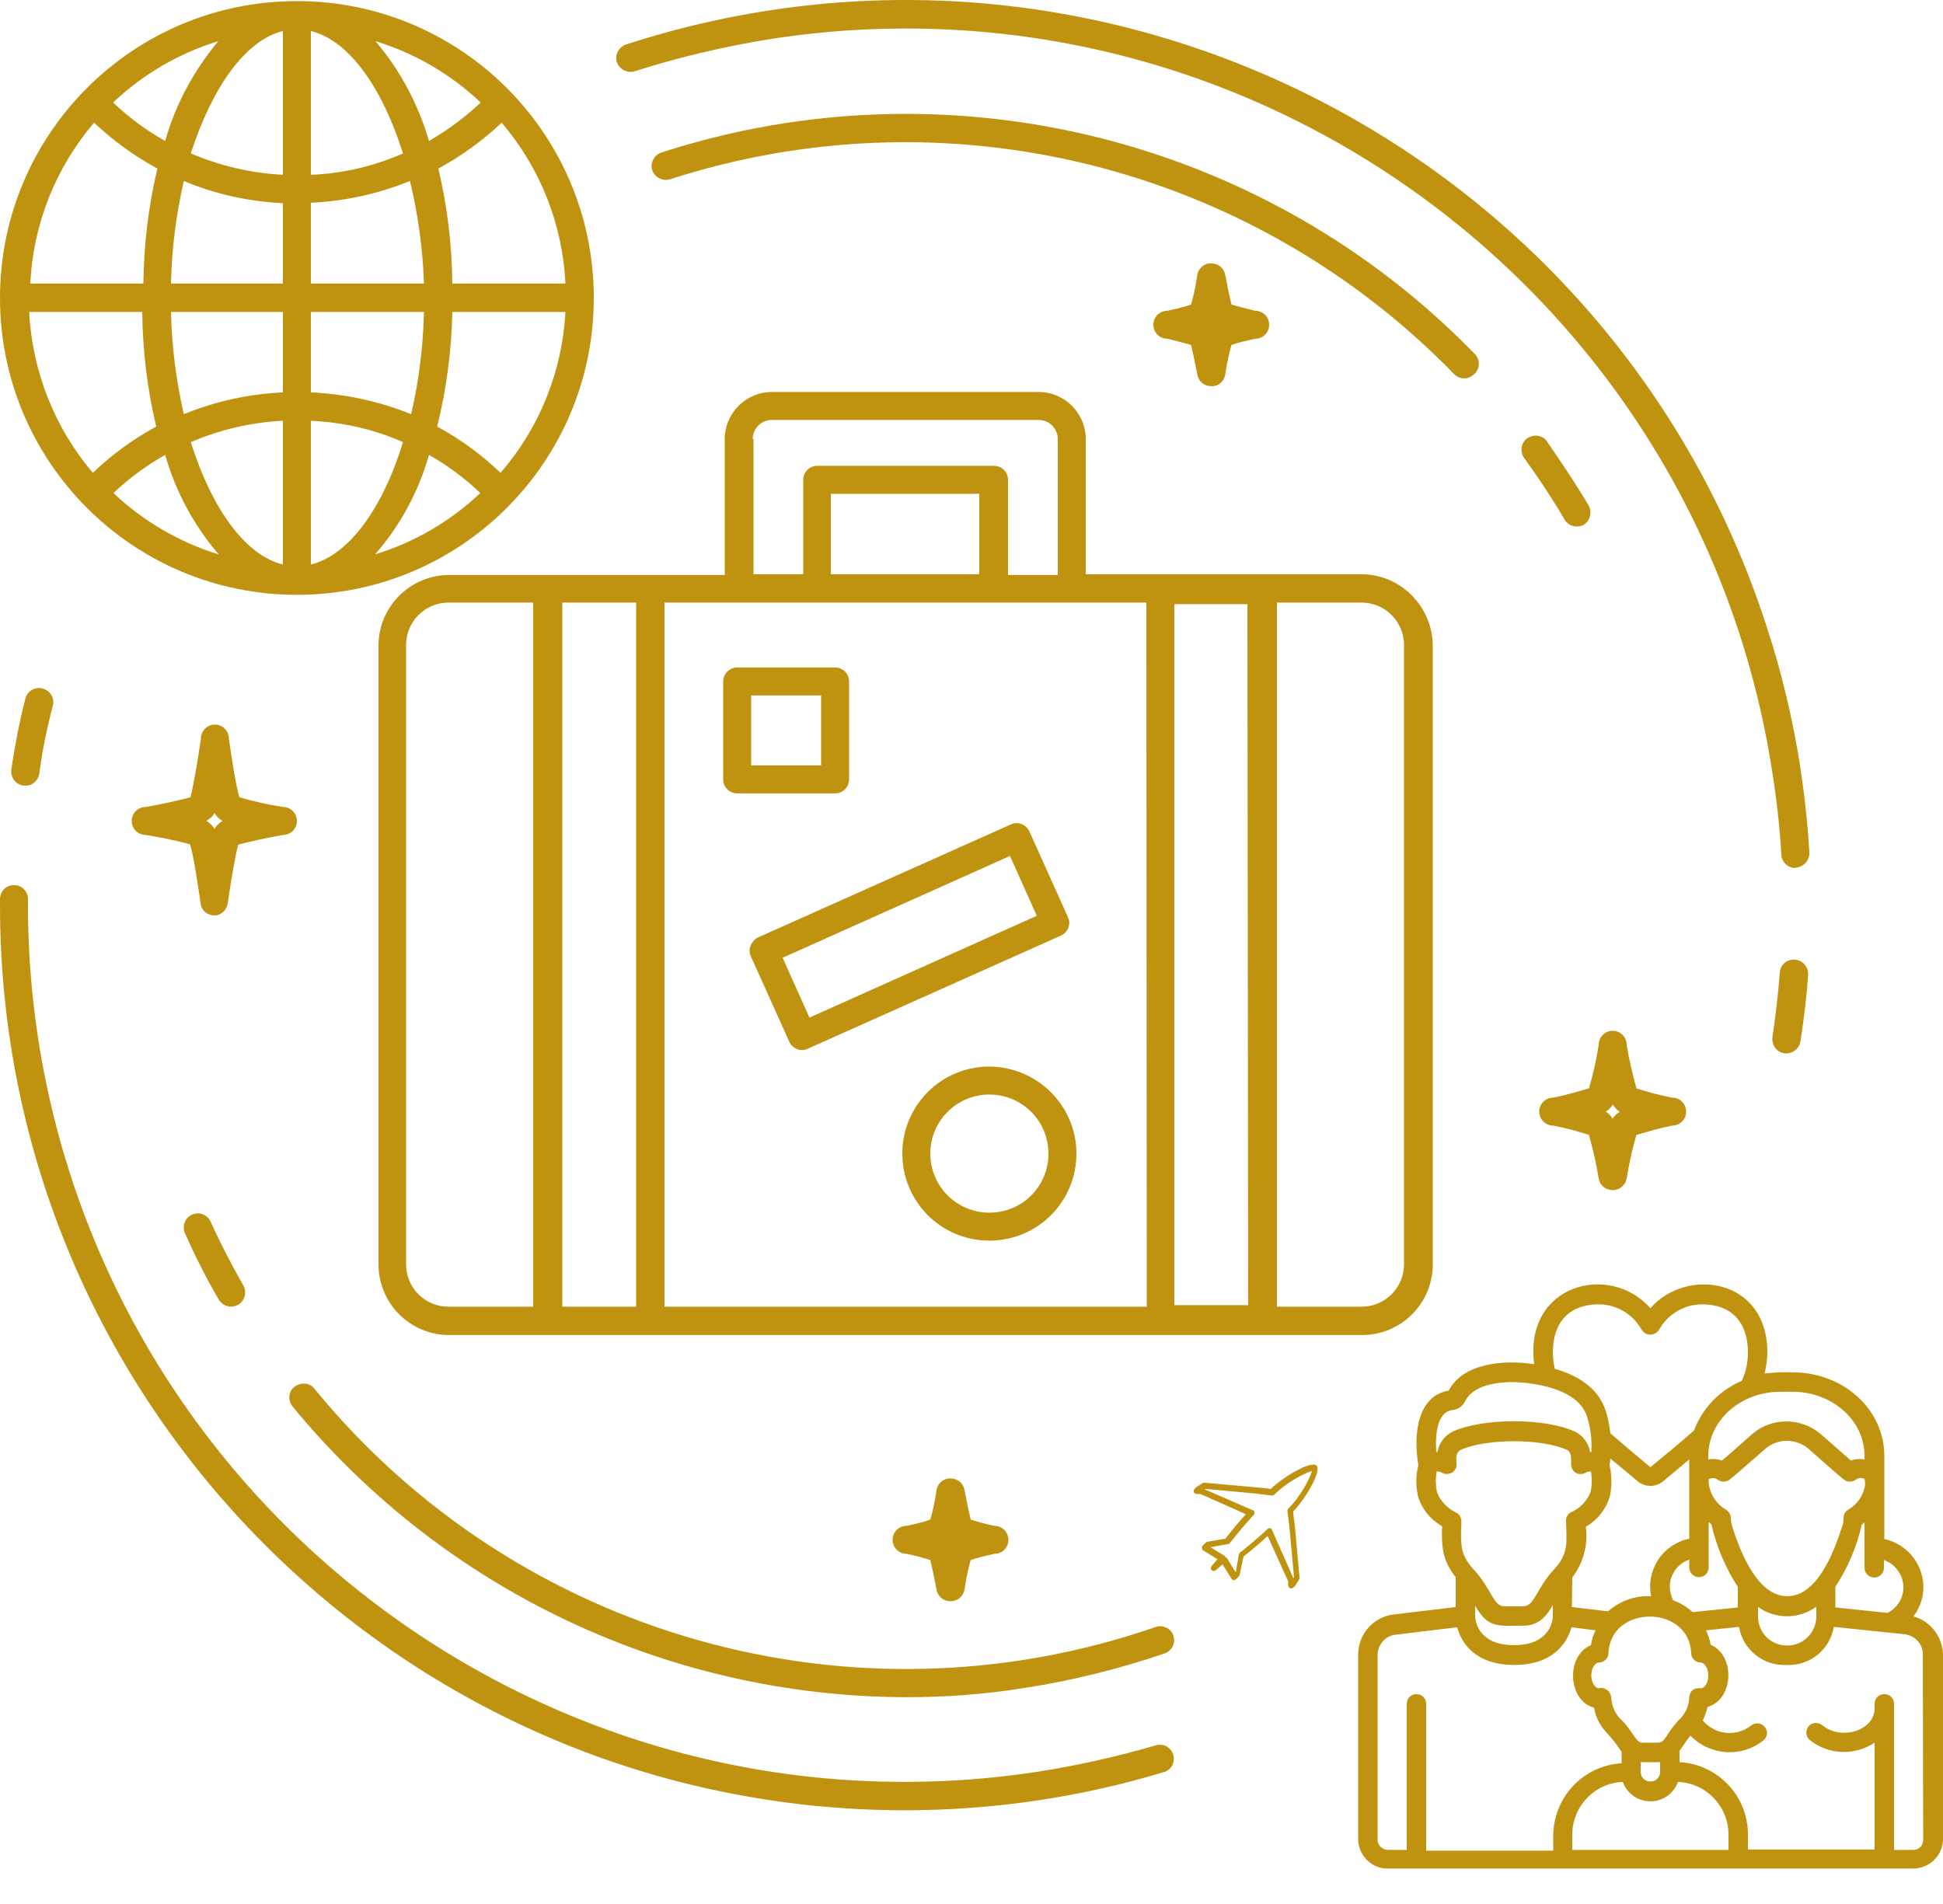 <svg width="50" height="49" viewBox="0 0 50 49" fill="none" xmlns="http://www.w3.org/2000/svg">
<path d="M33.28 38.898C33.63 38.528 34.01 37.848 33.88 37.718C33.75 37.588 33.07 37.968 32.7 38.318C32.63 38.308 32.47 38.288 32.33 38.278L31 38.158C30.98 38.158 30.97 38.158 30.95 38.168L30.79 38.268L30.78 38.278L30.74 38.318C30.71 38.348 30.71 38.398 30.74 38.428C30.75 38.438 30.77 38.448 30.79 38.448H30.89L32.06 38.968C31.87 39.178 31.7 39.388 31.53 39.598L31.07 39.678C31.06 39.678 31.04 39.688 31.03 39.698L30.95 39.778C30.92 39.808 30.92 39.858 30.95 39.888L30.96 39.898L31.33 40.128L31.26 40.208C31.16 40.318 31.13 40.358 31.18 40.408C31.23 40.458 31.27 40.428 31.38 40.328L31.46 40.258L31.69 40.628C31.7 40.648 31.72 40.658 31.74 40.668C31.76 40.668 31.79 40.658 31.8 40.648L31.88 40.568C31.89 40.558 31.9 40.538 31.9 40.528L32 40.058C32.2 39.898 32.41 39.728 32.62 39.528L33.15 40.698V40.798C33.15 40.838 33.18 40.878 33.23 40.878C33.25 40.878 33.27 40.868 33.28 40.858L33.32 40.818L33.33 40.808L33.43 40.648C33.44 40.638 33.44 40.618 33.44 40.598L33.32 39.258C33.3 39.118 33.28 38.958 33.28 38.898ZM33.28 40.608L32.73 39.368C32.72 39.348 32.7 39.328 32.68 39.328H32.67C32.65 39.328 32.63 39.338 32.62 39.348C32.38 39.578 32.13 39.778 31.91 39.958C31.9 39.968 31.88 39.988 31.88 40.008L31.8 40.468L31.58 40.108C31.55 40.088 31.53 40.068 31.51 40.038L31.15 39.818L31.6 39.738C31.62 39.738 31.64 39.728 31.65 39.708C31.84 39.468 32.04 39.228 32.26 38.988C32.29 38.958 32.29 38.908 32.26 38.878C32.25 38.868 32.25 38.868 32.24 38.868L31 38.328L31.02 38.318L32.32 38.438C32.71 38.488 32.73 38.488 32.74 38.488C32.76 38.488 32.78 38.478 32.79 38.468C33.13 38.128 33.6 37.898 33.76 37.858C33.72 38.018 33.49 38.488 33.15 38.828C33.14 38.838 33.13 38.858 33.13 38.878C33.13 38.888 33.13 38.908 33.18 39.288L33.3 40.598L33.28 40.608Z" fill="#BF930F"/>
<path d="M35.03 14.778H27.94V11.298C27.94 10.628 27.39 10.088 26.73 10.088H19.86C19.19 10.088 18.65 10.638 18.65 11.298V14.798H11.56C10.56 14.798 9.74 15.608 9.74 16.618V32.538C9.74 33.538 10.55 34.358 11.56 34.358H35.05C36.05 34.358 36.87 33.548 36.87 32.538V16.598C36.85 15.598 36.04 14.778 35.03 14.778ZM32.12 33.588H30.22V15.548H32.1L32.12 33.588ZM29.51 33.628H17.1V15.508H29.5L29.51 33.628ZM16.37 33.628H14.47V15.508H16.37V33.628ZM25.2 14.778H21.38V12.708H25.2V14.778ZM19.37 11.298C19.37 11.028 19.59 10.808 19.86 10.808H26.73C27 10.808 27.22 11.028 27.22 11.298V14.798H25.94V12.348C25.94 12.148 25.78 11.988 25.58 11.988H21.03C20.83 11.988 20.67 12.148 20.67 12.348V14.778H19.39V11.298H19.37ZM10.45 32.538V16.598C10.45 15.998 10.94 15.508 11.54 15.508H13.72V33.628H11.54C10.94 33.628 10.45 33.148 10.45 32.538ZM36.13 32.538C36.13 33.138 35.64 33.628 35.04 33.628H32.86V15.508H35.04C35.64 15.508 36.13 15.998 36.13 16.598V32.538Z" fill="#BF930F"/>
<path d="M18.97 20.418H21.49C21.69 20.418 21.85 20.258 21.85 20.058V17.538C21.85 17.338 21.69 17.178 21.49 17.178H18.97C18.77 17.178 18.61 17.338 18.61 17.538V20.058C18.61 20.258 18.77 20.418 18.97 20.418ZM19.33 17.898H21.13V19.698H19.33V17.898Z" fill="#BF930F"/>
<path d="M25.46 27.448C24.22 27.448 23.22 28.448 23.22 29.688C23.22 30.928 24.22 31.928 25.46 31.928C26.7 31.928 27.7 30.928 27.7 29.688C27.7 28.458 26.7 27.458 25.46 27.448ZM25.46 31.208C24.62 31.208 23.94 30.528 23.94 29.688C23.94 28.848 24.62 28.168 25.46 28.168C26.3 28.168 26.98 28.848 26.98 29.688C26.98 30.538 26.3 31.208 25.46 31.208Z" fill="#BF930F"/>
<path d="M19.32 24.328C19.28 24.418 19.28 24.518 19.32 24.608L20.31 26.808C20.39 26.988 20.61 27.078 20.79 26.988L27.3 24.078C27.48 23.998 27.57 23.778 27.48 23.598L26.49 21.398C26.41 21.218 26.19 21.128 26.01 21.218L19.5 24.128C19.42 24.168 19.36 24.238 19.32 24.328ZM25.99 22.028L26.68 23.568L20.83 26.188L20.14 24.648L25.99 22.028Z" fill="#BF930F"/>
<path d="M7.64 0.028C3.42 0.028 3.05176e-05 3.448 3.05176e-05 7.668C3.05176e-05 11.888 3.42 15.308 7.64 15.308C11.86 15.308 15.28 11.888 15.28 7.668C15.28 3.448 11.86 0.028 7.64 0.028ZM12.88 12.168C12.39 11.698 11.84 11.298 11.25 10.978C11.49 10.008 11.62 9.018 11.64 8.028H14.55C14.47 9.558 13.88 11.018 12.88 12.168ZM0.75 8.028H3.66C3.67 9.018 3.79 10.018 4.02 10.978C3.43 11.298 2.88 11.698 2.39 12.168C1.4 11.008 0.83 9.548 0.75 8.028ZM2.42 3.158C2.91 3.618 3.46 4.018 4.05 4.338C3.82 5.308 3.7 6.298 3.69 7.298H0.78C0.85 5.778 1.43 4.318 2.42 3.158ZM7.28 4.498C6.47 4.458 5.66 4.268 4.91 3.948C5.46 2.248 6.31 1.038 7.28 0.798V4.498ZM7.28 5.228V7.298H4.4C4.42 6.408 4.53 5.528 4.73 4.658C5.54 4.998 6.4 5.188 7.28 5.228ZM7.28 8.028V10.098C6.41 10.138 5.54 10.328 4.73 10.658C4.53 9.788 4.42 8.908 4.4 8.028H7.28ZM7.28 10.828V14.528C6.3 14.288 5.44 13.068 4.91 11.378C5.66 11.058 6.46 10.868 7.28 10.828ZM8 10.098V8.028H10.91C10.89 8.918 10.78 9.798 10.58 10.658C9.76 10.328 8.89 10.138 8 10.098ZM10.37 11.378C9.85 13.078 8.98 14.288 8 14.528V10.828C8.82 10.868 9.63 11.048 10.37 11.378ZM8 7.298V5.218C8.87 5.178 9.74 4.988 10.55 4.658C10.76 5.528 10.88 6.408 10.91 7.298H8ZM8 4.498V0.798C8.98 1.038 9.84 2.258 10.37 3.948C9.62 4.278 8.82 4.468 8 4.498ZM9.66 1.058C10.67 1.368 11.6 1.908 12.37 2.638C11.97 3.018 11.52 3.348 11.04 3.628C10.76 2.678 10.3 1.808 9.66 1.058ZM4.25 3.628C3.77 3.358 3.32 3.028 2.91 2.638C3.68 1.908 4.61 1.368 5.62 1.058C4.99 1.808 4.52 2.678 4.25 3.628ZM4.25 11.708C4.52 12.648 4.99 13.528 5.63 14.268C4.62 13.958 3.69 13.418 2.92 12.688C3.32 12.308 3.77 11.978 4.25 11.708ZM11.04 11.708C11.52 11.978 11.96 12.308 12.36 12.688C11.59 13.418 10.66 13.958 9.65 14.268C10.3 13.528 10.77 12.648 11.04 11.708ZM11.64 7.298C11.63 6.298 11.51 5.308 11.28 4.338C11.87 4.018 12.42 3.618 12.91 3.158C13.9 4.318 14.48 5.778 14.55 7.298H11.64Z" fill="#BF930F"/>
<path d="M46.2 22.338C46.01 22.338 45.85 22.188 45.84 21.998C45.8 21.298 45.72 20.588 45.61 19.888C43.72 7.568 32.19 -0.892 19.87 0.998C18.67 1.188 17.48 1.468 16.32 1.838C16.13 1.888 15.93 1.778 15.87 1.588C15.82 1.408 15.92 1.218 16.1 1.148C28.34 -2.832 41.49 3.868 45.46 16.118C45.85 17.308 46.14 18.528 46.33 19.758C46.44 20.488 46.52 21.218 46.56 21.938C46.57 22.138 46.42 22.308 46.22 22.328L46.2 22.338Z" fill="#BF930F"/>
<path d="M45.97 27.108H45.92C45.72 27.078 45.59 26.898 45.61 26.698C45.69 26.148 45.76 25.588 45.8 25.028C45.81 24.828 45.99 24.678 46.19 24.698C46.39 24.708 46.54 24.888 46.53 25.088C46.49 25.658 46.42 26.238 46.33 26.808C46.3 26.978 46.15 27.108 45.97 27.108Z" fill="#BF930F"/>
<path d="M23.28 46.588C10.41 46.578 -0.02 36.128 2.87152e-05 23.258C2.87152e-05 23.218 2.87152e-05 23.178 2.87152e-05 23.138C2.87152e-05 22.938 0.16 22.778 0.36 22.778C0.56 22.778 0.72 22.938 0.72 23.138C0.71 24.338 0.8 25.528 0.98 26.718C2.88 39.028 14.38 47.468 26.69 45.598C27.72 45.438 28.74 45.208 29.74 44.918C29.93 44.858 30.14 44.968 30.19 45.158C30.25 45.348 30.14 45.558 29.94 45.608C27.79 46.258 25.54 46.588 23.28 46.588Z" fill="#BF930F"/>
<path d="M0.65 20.218H0.6C0.4 20.188 0.27 20.008 0.29 19.808C0.38 19.198 0.5 18.578 0.65 17.988C0.7 17.788 0.89 17.668 1.09 17.718C1.29 17.768 1.41 17.958 1.36 18.158C1.21 18.728 1.09 19.308 1.01 19.918C0.98 20.088 0.83 20.228 0.65 20.218Z" fill="#BF930F"/>
<path d="M5.95 33.628C5.82 33.628 5.7 33.558 5.63 33.448C5.31 32.898 5.02 32.328 4.76 31.738C4.68 31.558 4.76 31.338 4.94 31.258C5.12 31.178 5.34 31.258 5.42 31.438C5.67 31.998 5.96 32.548 6.26 33.078C6.36 33.248 6.3 33.478 6.13 33.578C6.07 33.608 6.01 33.628 5.95 33.628Z" fill="#BF930F"/>
<path d="M23.34 43.678C17.21 43.668 11.42 40.928 7.53 36.198C7.4 36.038 7.42 35.808 7.58 35.688C7.74 35.568 7.97 35.578 8.09 35.738C13.31 42.118 21.96 44.568 29.75 41.868C29.94 41.808 30.15 41.918 30.2 42.108C30.25 42.288 30.16 42.478 29.98 42.548C28.81 42.948 27.6 43.248 26.38 43.438C25.38 43.598 24.37 43.678 23.34 43.678Z" fill="#BF930F"/>
<path d="M40.57 13.548C40.44 13.548 40.32 13.478 40.26 13.368C39.95 12.838 39.6 12.308 39.23 11.798C39.11 11.638 39.13 11.408 39.29 11.288C39.45 11.168 39.68 11.188 39.8 11.348C39.81 11.358 39.81 11.358 39.82 11.378C40.18 11.898 40.55 12.448 40.88 13.008C40.98 13.178 40.92 13.408 40.75 13.508C40.7 13.538 40.64 13.548 40.57 13.548Z" fill="#BF930F"/>
<path d="M37.68 9.738C37.58 9.738 37.49 9.698 37.42 9.628C32.19 4.248 24.36 2.308 17.23 4.618C17.04 4.668 16.84 4.558 16.78 4.368C16.73 4.188 16.83 3.998 17.01 3.928C24.41 1.528 32.53 3.538 37.95 9.108C38.09 9.248 38.09 9.478 37.95 9.618C37.86 9.698 37.77 9.738 37.68 9.738Z" fill="#BF930F"/>
<path d="M31.17 9.938C30.99 9.938 30.84 9.818 30.81 9.638C30.76 9.368 30.69 9.038 30.65 8.878C30.52 8.838 30.25 8.768 30.04 8.718C29.84 8.718 29.68 8.558 29.68 8.358C29.68 8.158 29.84 7.998 30.04 7.998C30.27 7.948 30.52 7.888 30.65 7.838C30.7 7.678 30.77 7.358 30.81 7.078C30.84 6.898 31 6.768 31.17 6.778C31.35 6.778 31.5 6.898 31.53 7.078C31.58 7.348 31.65 7.678 31.69 7.838C31.82 7.878 32.09 7.948 32.3 7.998C32.5 7.998 32.66 8.158 32.66 8.358C32.66 8.558 32.5 8.718 32.3 8.718C32.07 8.768 31.82 8.828 31.69 8.878C31.64 9.038 31.57 9.358 31.53 9.638C31.5 9.818 31.35 9.948 31.17 9.938Z" fill="#BF930F"/>
<path d="M5.52 23.558C5.33 23.558 5.18 23.428 5.16 23.238C5.08 22.668 4.97 21.978 4.89 21.728C4.52 21.628 4.13 21.548 3.75 21.488C3.55 21.488 3.39 21.328 3.39 21.128C3.39 20.928 3.55 20.768 3.75 20.768C4.14 20.698 4.52 20.618 4.9 20.518C4.97 20.268 5.09 19.578 5.17 19.008C5.17 18.808 5.33 18.648 5.53 18.648C5.73 18.648 5.89 18.808 5.89 19.008C5.97 19.578 6.08 20.268 6.16 20.518C6.53 20.628 6.91 20.708 7.28 20.768C7.48 20.768 7.64 20.928 7.64 21.128C7.64 21.328 7.48 21.488 7.28 21.488C6.89 21.558 6.51 21.638 6.13 21.738C6.06 21.988 5.94 22.678 5.86 23.248C5.83 23.428 5.69 23.558 5.52 23.558ZM5.31 21.128C5.35 21.148 5.39 21.178 5.43 21.218C5.47 21.258 5.5 21.298 5.52 21.338C5.54 21.288 5.57 21.248 5.61 21.218C5.64 21.178 5.69 21.148 5.73 21.128C5.69 21.108 5.65 21.078 5.61 21.038C5.57 20.998 5.54 20.958 5.52 20.918C5.5 20.968 5.47 21.008 5.43 21.038C5.39 21.068 5.35 21.098 5.31 21.128Z" fill="#BF930F"/>
<path d="M41.5 30.628C41.32 30.628 41.17 30.508 41.14 30.328C41.08 29.948 40.99 29.578 40.89 29.208C40.59 29.108 40.28 29.028 39.97 28.968C39.77 28.968 39.61 28.808 39.61 28.608C39.61 28.408 39.77 28.248 39.97 28.248C40.28 28.188 40.58 28.098 40.89 28.008C41 27.638 41.08 27.268 41.14 26.888C41.14 26.688 41.3 26.528 41.5 26.528C41.7 26.528 41.86 26.688 41.86 26.888C41.92 27.268 42.01 27.638 42.11 28.008C42.41 28.108 42.72 28.188 43.03 28.248C43.23 28.248 43.39 28.408 43.39 28.608C43.39 28.808 43.23 28.968 43.03 28.968C42.72 29.028 42.42 29.118 42.11 29.208C42 29.578 41.92 29.958 41.86 30.328C41.83 30.498 41.68 30.628 41.5 30.628ZM41.32 28.608C41.36 28.628 41.39 28.658 41.42 28.688C41.45 28.718 41.48 28.758 41.5 28.788C41.52 28.748 41.55 28.718 41.58 28.688C41.61 28.658 41.65 28.638 41.68 28.608C41.64 28.588 41.61 28.558 41.58 28.528C41.55 28.498 41.53 28.458 41.5 28.428C41.48 28.468 41.45 28.498 41.42 28.528C41.39 28.558 41.36 28.588 41.32 28.608Z" fill="#BF930F"/>
<path d="M24.46 41.208C24.28 41.208 24.13 41.088 24.1 40.908C24.05 40.638 23.98 40.308 23.94 40.148C23.81 40.108 23.58 40.038 23.33 39.988C23.13 39.988 22.97 39.828 22.97 39.628C22.97 39.428 23.13 39.268 23.33 39.268C23.56 39.218 23.81 39.158 23.94 39.108C23.99 38.948 24.06 38.628 24.1 38.348C24.13 38.168 24.29 38.038 24.46 38.048C24.64 38.048 24.79 38.168 24.82 38.348C24.87 38.618 24.94 38.948 24.98 39.108C25.11 39.148 25.34 39.218 25.59 39.268C25.79 39.268 25.95 39.428 25.95 39.628C25.95 39.828 25.79 39.988 25.59 39.988C25.36 40.038 25.11 40.098 24.98 40.148C24.93 40.308 24.86 40.628 24.82 40.908C24.79 41.088 24.64 41.208 24.46 41.208Z" fill="#BF930F"/>
<path d="M49.24 41.598C49.5 41.258 49.57 40.798 49.41 40.398C49.26 39.998 48.91 39.698 48.49 39.608V37.468C48.49 36.258 47.42 35.318 46.14 35.318C45.9 35.308 45.65 35.318 45.41 35.348C45.45 35.168 45.48 34.988 45.48 34.798C45.48 32.898 43.4 32.598 42.47 33.668C41.43 32.478 39.21 33.048 39.48 35.108C38.69 34.988 37.65 35.078 37.28 35.788C36.48 35.918 36.36 36.908 36.5 37.708C36.43 37.968 36.43 38.238 36.49 38.508C36.59 38.838 36.81 39.108 37.11 39.278C37.09 39.788 37.12 40.168 37.46 40.588V41.358L35.87 41.548C35.34 41.608 34.95 42.058 34.95 42.578V47.328C34.95 47.748 35.3 48.098 35.72 48.088H49.23C49.65 48.088 50 47.748 50 47.328V42.578C49.99 42.128 49.68 41.718 49.24 41.598ZM48.57 41.508L47.23 41.368V40.838C47.55 40.348 47.78 39.808 47.91 39.238C47.94 39.218 47.96 39.198 47.98 39.178V40.348C47.98 40.488 48.09 40.598 48.23 40.598C48.37 40.598 48.48 40.488 48.48 40.348V40.148C48.76 40.248 48.96 40.508 48.98 40.808C49 41.088 48.84 41.378 48.57 41.508ZM43.56 41.488C43.41 41.358 43.24 41.248 43.06 41.188C42.96 40.998 42.94 40.768 43.02 40.568C43.1 40.368 43.26 40.208 43.47 40.138V40.338C43.47 40.478 43.58 40.588 43.72 40.588C43.86 40.588 43.97 40.478 43.97 40.338V39.168C43.99 39.188 44.02 39.208 44.04 39.228C44.17 39.798 44.4 40.348 44.72 40.838V41.368L43.56 41.488ZM43.77 43.448C43.7 43.438 43.62 43.448 43.57 43.488C43.51 43.528 43.48 43.598 43.47 43.668C43.47 43.868 43.39 44.058 43.26 44.208C42.89 44.558 42.87 44.848 42.67 44.848H42.26C42.08 44.848 42.03 44.538 41.67 44.208C41.54 44.058 41.47 43.868 41.46 43.668C41.45 43.598 41.41 43.528 41.35 43.488C41.29 43.448 41.21 43.428 41.14 43.448C41.05 43.448 40.95 43.298 40.95 43.118C40.95 42.928 41.05 42.788 41.14 42.788C41.27 42.788 41.39 42.678 41.39 42.548C41.44 41.288 43.47 41.288 43.52 42.548C43.52 42.678 43.64 42.788 43.77 42.788C43.85 42.788 43.96 42.918 43.96 43.118C43.96 43.318 43.86 43.448 43.77 43.448ZM42.22 45.348C42.31 45.348 42.62 45.358 42.72 45.348V45.598C42.72 45.738 42.61 45.848 42.47 45.848C42.33 45.848 42.22 45.738 42.22 45.598V45.348ZM37.95 41.308C38.3 41.908 38.51 41.838 39.2 41.838C39.61 41.838 39.8 41.578 39.96 41.308V41.588C39.96 41.618 39.95 42.338 38.96 42.338C38 42.338 37.96 41.658 37.96 41.588V41.308H37.95ZM40.46 40.598C40.74 40.228 40.87 39.758 40.81 39.298V39.288C41.11 39.118 41.33 38.838 41.43 38.498C41.48 38.238 41.48 37.968 41.42 37.708C41.43 37.648 41.43 37.598 41.44 37.538C41.72 37.768 41.99 37.988 42.15 38.128C42.34 38.278 42.6 38.278 42.79 38.128C42.92 38.018 43.19 37.798 43.47 37.558V39.598C43.14 39.668 42.86 39.858 42.67 40.138C42.49 40.418 42.42 40.758 42.49 41.078C42.08 41.058 41.69 41.198 41.38 41.468L40.45 41.358L40.46 40.598ZM45.45 37.268C45.76 37.018 46.2 37.018 46.52 37.268C46.7 37.428 47.38 38.028 47.45 38.078C47.54 38.148 47.66 38.148 47.76 38.078C47.82 38.028 47.91 38.028 47.98 38.058C48 38.138 48 38.218 47.98 38.298C47.92 38.528 47.77 38.728 47.57 38.848C47.49 38.888 47.44 38.978 47.44 39.068C47.44 39.148 47.43 39.228 47.4 39.298C47.17 40.018 46.74 41.078 45.99 41.078C45.25 41.078 44.81 40.018 44.58 39.298C44.56 39.228 44.54 39.148 44.54 39.068C44.54 38.978 44.49 38.898 44.41 38.848C44.16 38.698 44 38.448 43.97 38.158V38.068C44.04 38.028 44.13 38.028 44.2 38.078C44.29 38.148 44.42 38.148 44.51 38.078C44.63 37.988 45.1 37.568 45.45 37.268ZM45.23 41.348C45.68 41.678 46.29 41.678 46.74 41.348V41.598C46.74 42.008 46.41 42.348 45.99 42.348C45.57 42.348 45.24 42.018 45.24 41.598V41.348H45.23ZM46.14 35.818C47.13 35.818 47.98 36.538 47.98 37.468V37.558C47.86 37.538 47.74 37.548 47.63 37.588C47.56 37.528 47.02 37.048 46.83 36.888C46.33 36.478 45.61 36.478 45.11 36.888C44.93 37.048 44.39 37.528 44.31 37.588C44.2 37.548 44.08 37.538 43.96 37.558V37.468C43.96 36.558 44.79 35.818 45.81 35.818H46.14ZM39.96 34.808C39.96 34.018 40.39 33.568 41.14 33.568C41.6 33.568 42.02 33.818 42.25 34.228C42.3 34.308 42.38 34.348 42.47 34.348C42.56 34.348 42.64 34.298 42.69 34.228C42.91 33.828 43.33 33.568 43.8 33.568C44.55 33.568 44.98 34.018 44.98 34.808C44.98 35.058 44.93 35.308 44.82 35.538C44.25 35.778 43.81 36.238 43.59 36.818C43.19 37.168 42.68 37.588 42.47 37.758C42.24 37.568 41.81 37.208 41.44 36.888C41.42 36.688 41.38 36.498 41.32 36.308C41.13 35.698 40.55 35.378 40.01 35.228C39.98 35.088 39.96 34.948 39.96 34.808ZM37.38 36.288C37.52 36.278 37.65 36.178 37.71 36.048C37.78 35.908 38.03 35.568 38.94 35.568C38.95 35.568 40.57 35.578 40.84 36.458C40.93 36.748 40.97 37.058 40.95 37.368C40.94 37.368 40.93 37.368 40.92 37.368C40.88 37.138 40.73 36.938 40.52 36.838C39.73 36.488 38.19 36.488 37.39 36.838C37.18 36.938 37.03 37.138 36.99 37.368C36.98 37.368 36.97 37.368 36.96 37.368C36.93 36.958 36.97 36.328 37.38 36.288ZM36.98 38.408C36.94 38.228 36.94 38.048 36.97 37.868C37.02 37.868 37.07 37.878 37.12 37.908C37.2 37.948 37.29 37.938 37.37 37.898C37.44 37.848 37.49 37.768 37.48 37.678C37.47 37.528 37.46 37.368 37.6 37.308C38.26 37.018 39.66 37.018 40.31 37.308C40.45 37.368 40.43 37.538 40.43 37.678C40.43 37.768 40.47 37.848 40.54 37.898C40.61 37.948 40.71 37.948 40.79 37.908C40.83 37.878 40.89 37.868 40.94 37.868C40.97 38.038 40.97 38.228 40.93 38.398C40.84 38.628 40.66 38.818 40.43 38.918C40.35 38.958 40.29 39.048 40.3 39.148C40.31 39.658 40.38 39.968 40 40.378C39.54 40.868 39.49 41.338 39.2 41.338H38.71C38.42 41.338 38.39 40.888 37.91 40.378C37.58 40.018 37.59 39.728 37.6 39.328C37.61 39.158 37.63 39.008 37.47 38.928C37.25 38.818 37.07 38.638 36.98 38.408ZM36.7 47.608V43.848C36.7 43.708 36.59 43.598 36.45 43.598C36.31 43.598 36.2 43.708 36.2 43.848V47.608H35.72C35.57 47.608 35.45 47.488 35.45 47.348V42.598C35.45 42.328 35.65 42.088 35.93 42.068L37.5 41.878C37.61 42.318 38 42.848 38.97 42.848C39.94 42.848 40.32 42.308 40.44 41.878L41.06 41.958C41 42.078 40.96 42.208 40.94 42.338C40.29 42.608 40.34 43.768 41.02 43.948C41.06 44.198 41.18 44.418 41.35 44.598C41.49 44.748 41.62 44.918 41.73 45.088V45.378C40.74 45.438 39.98 46.248 39.97 47.238V47.628H36.7V47.608ZM40.46 47.608V47.218C40.46 46.488 41.03 45.888 41.76 45.858C41.87 46.158 42.15 46.358 42.47 46.358C42.79 46.358 43.07 46.158 43.18 45.858C43.91 45.888 44.48 46.488 44.48 47.218V47.608H40.46ZM49.49 47.348C49.49 47.498 49.37 47.618 49.22 47.608H48.74V43.848C48.74 43.708 48.63 43.598 48.49 43.598C48.35 43.598 48.24 43.708 48.24 43.848V43.968C48.24 44.528 47.39 44.808 46.89 44.398C46.78 44.308 46.62 44.328 46.54 44.428C46.45 44.538 46.47 44.698 46.57 44.778C47.05 45.168 47.73 45.188 48.24 44.848V47.598H44.98V47.208C44.98 46.218 44.21 45.408 43.22 45.348V45.058C43.32 44.928 43.38 44.808 43.5 44.668C44.01 45.188 44.82 45.238 45.38 44.788C45.49 44.698 45.5 44.538 45.41 44.438C45.32 44.338 45.16 44.318 45.06 44.408C44.68 44.708 44.13 44.648 43.82 44.278C43.87 44.168 43.91 44.048 43.94 43.928C44.61 43.748 44.67 42.608 44.02 42.328C44 42.198 43.96 42.078 43.9 41.958L44.75 41.868C44.85 42.458 45.38 42.878 45.97 42.848C46.57 42.878 47.09 42.458 47.19 41.868L49.01 42.058C49.28 42.088 49.49 42.318 49.48 42.588L49.49 47.348Z" fill="#BF930F"/>
</svg>
